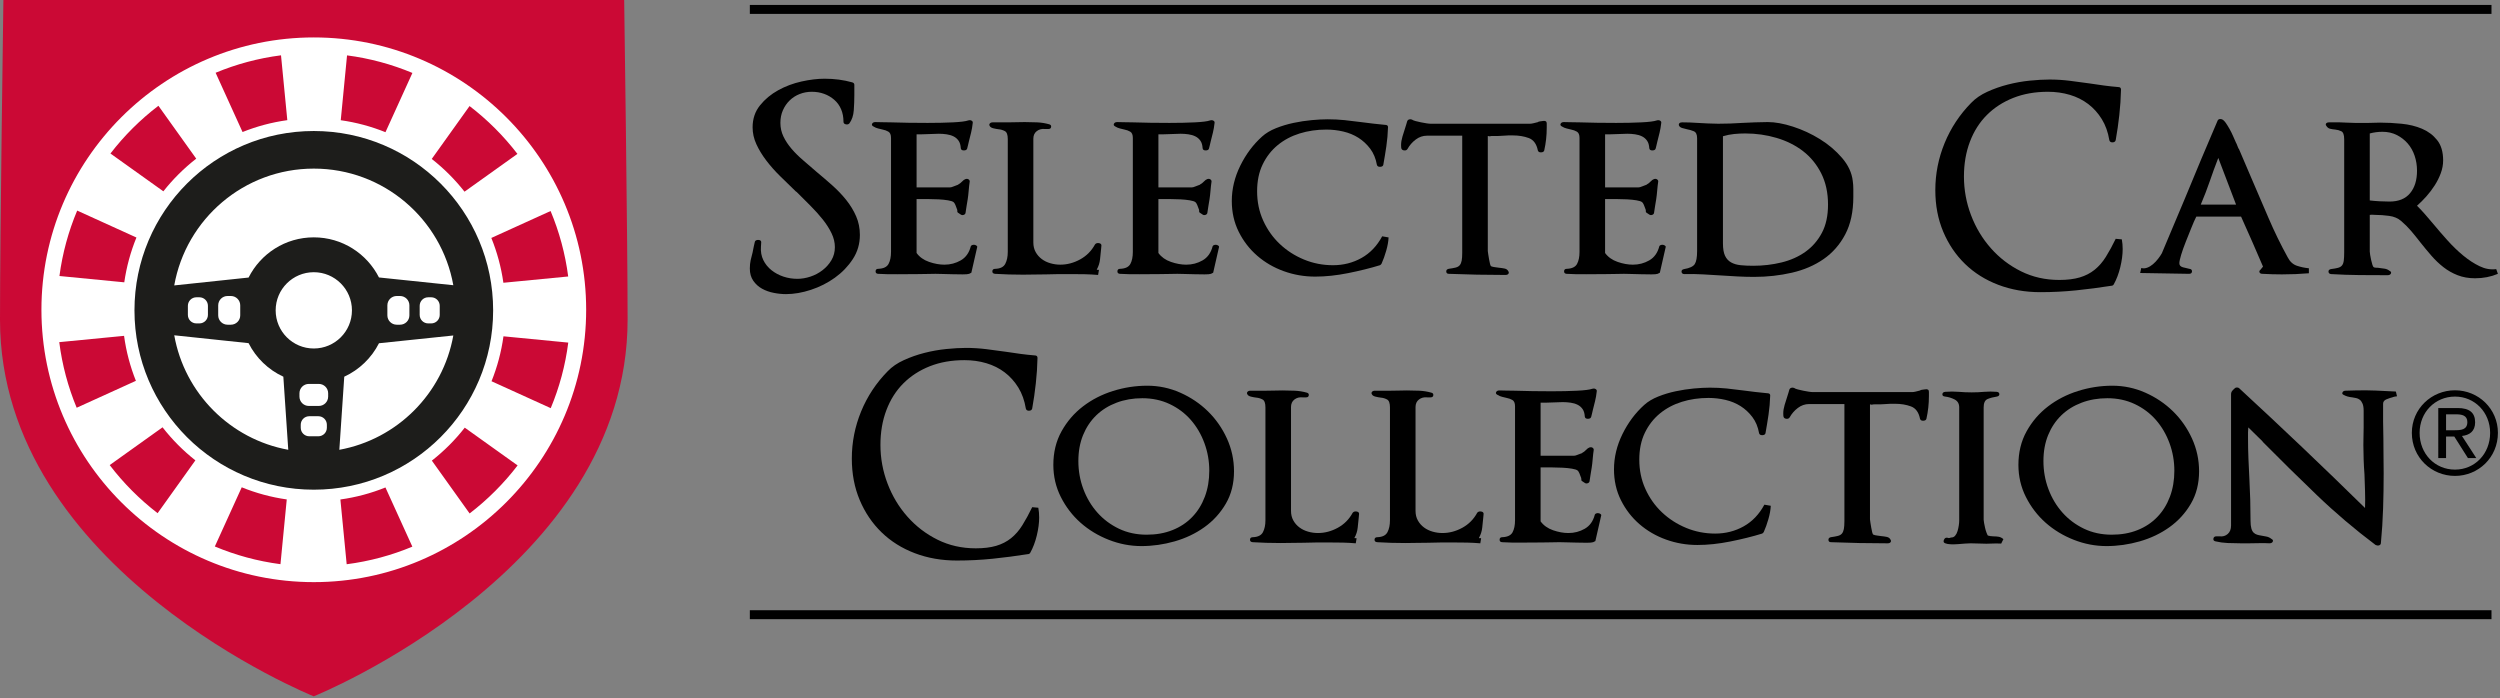 <svg width="727" height="203" viewBox="0 0 727 203" fill="none" xmlns="http://www.w3.org/2000/svg" class="w-[120px] sm:w-[160px] h-auto"><rect x="0" y="0" width="727" height="203" fill="#808080" stroke="none"/><g clip-path="url(#clip0_2553_331)"><path d="M91.252 173.111C137.016 173.111 174.115 136.012 174.115 90.248C174.115 44.484 137.016 7.385 91.252 7.385C45.488 7.385 8.389 44.484 8.389 90.248C8.389 136.012 45.488 173.111 91.252 173.111Z" fill="white"></path> <path d="M98.984 145.249L100.815 164.08C107.495 163.22 113.901 161.473 119.909 158.965L112.085 141.753C107.944 143.429 103.553 144.617 98.984 145.249ZM70.298 141.705L62.474 158.917C68.48 161.435 74.88 163.192 81.56 164.062L83.388 145.234C78.824 144.586 74.436 143.388 70.298 141.705ZM47.27 124.26L31.902 135.244C35.911 140.497 40.599 145.204 45.834 149.235L56.817 133.869C53.261 131.067 50.055 127.836 47.27 124.26ZM36.077 97.665L17.232 99.496C18.076 106.168 19.808 112.565 22.299 118.571L39.518 110.744C37.864 106.606 36.696 102.223 36.077 97.665ZM39.675 69.071L22.445 61.239C19.923 67.225 18.165 73.61 17.285 80.264L36.139 82.099C36.79 77.556 37.992 73.191 39.675 69.071ZM57.061 46.141L46.067 30.759C40.83 34.755 36.136 39.427 32.119 44.644L47.506 55.635C50.295 52.101 53.506 48.911 57.061 46.141ZM83.55 34.941L81.717 16.085C75.068 16.938 68.687 18.671 62.701 21.16L70.533 38.395C74.653 36.743 79.015 35.568 83.55 34.941ZM112.094 38.444L119.928 21.211C113.943 18.712 107.57 16.967 100.92 16.104L99.09 34.96C103.621 35.599 107.98 36.784 112.094 38.444ZM135.082 55.741L150.467 44.752C146.458 39.528 141.773 34.845 136.546 30.841L125.552 46.223C129.098 48.999 132.301 52.197 135.082 55.741ZM146.385 82.228L165.232 80.4C164.367 73.739 162.617 67.355 160.109 61.363L142.879 69.195C144.551 73.318 145.742 77.683 146.385 82.228ZM142.936 110.866L160.152 118.693C162.655 112.693 164.397 106.298 165.252 99.629L146.409 97.797C145.779 102.353 144.599 106.73 142.936 110.866ZM150.518 135.345L135.153 124.363C132.363 127.933 129.147 131.153 125.582 133.95L136.563 149.313C141.806 145.293 146.502 140.594 150.518 135.345ZM170.456 90.081C170.456 133.752 134.926 169.283 91.253 169.283C47.58 169.283 12.048 133.752 12.048 90.081C12.048 46.414 47.579 10.885 91.253 10.885C134.926 10.886 170.456 46.414 170.456 90.081ZM182.506 92.936C182.506 69.301 181.513 0 181.513 0H0.987C0.987 0 0 69.211 0 92.936C0 165.842 91.233 202.49 91.233 202.49C91.233 202.49 182.506 165.842 182.506 92.936Z" fill="#CB0935"></path> <path d="M131.826 82.94L110.204 80.684C106.702 73.766 99.534 69.022 91.253 69.022C82.962 69.022 75.785 73.777 72.29 80.711L50.669 83C54.097 63.692 70.963 49.03 91.253 49.03C111.523 49.029 128.377 63.663 131.826 82.94ZM57.989 94.048H57.108C55.741 94.048 54.635 92.942 54.635 91.575V88.924C54.635 87.558 55.741 86.451 57.108 86.451H57.989C59.355 86.451 60.465 87.558 60.465 88.924V91.575C60.465 92.942 59.355 94.048 57.989 94.048ZM67.144 94.424H66.172C64.671 94.424 63.454 93.206 63.454 91.706V88.795C63.454 87.293 64.672 86.077 66.172 86.077H67.144C68.645 86.077 69.86 87.294 69.86 88.795V91.706C69.86 93.206 68.645 94.424 67.144 94.424ZM50.671 97.502L72.287 99.788C74.451 104.076 78.022 107.53 82.396 109.54L83.828 130.8C66.957 127.731 53.672 114.394 50.671 97.502ZM87.079 114.362C87.079 112.86 88.297 111.642 89.799 111.642H92.712C94.211 111.642 95.428 112.86 95.428 114.362V115.33C95.428 116.831 94.211 118.048 92.712 118.048H89.799C88.297 118.048 87.079 116.83 87.079 115.33V114.362ZM87.455 123.513C87.455 122.147 88.562 121.038 89.928 121.038H92.579C93.945 121.038 95.052 122.148 95.052 123.513V124.395C95.052 125.761 93.945 126.871 92.579 126.871H89.928C88.562 126.871 87.455 125.761 87.455 124.395V123.513ZM91.252 101.341C85.126 101.341 80.162 96.377 80.162 90.25C80.162 84.122 85.126 79.158 91.252 79.158C97.38 79.158 102.346 84.122 102.346 90.25C102.347 96.376 97.38 101.341 91.252 101.341ZM116.333 94.424H115.365C113.864 94.424 112.647 93.206 112.647 91.706V88.795C112.647 87.293 113.865 86.077 115.365 86.077H116.333C117.835 86.077 119.053 87.294 119.053 88.795V91.706C119.053 93.206 117.835 94.424 116.333 94.424ZM125.398 94.048H124.517C123.15 94.048 122.042 92.942 122.042 91.575V88.924C122.042 87.558 123.15 86.451 124.517 86.451H125.398C126.764 86.451 127.873 87.558 127.873 88.924V91.575C127.873 92.942 126.764 94.048 125.398 94.048ZM98.679 130.801L100.111 109.541C104.477 107.533 108.042 104.09 110.207 99.815L131.824 97.559C128.807 114.424 115.529 127.734 98.679 130.801ZM143.405 90.25C143.405 61.448 120.055 38.098 91.253 38.098C62.451 38.098 39.102 61.448 39.102 90.25C39.102 119.053 62.451 142.401 91.253 142.401C120.055 142.401 143.405 119.053 143.405 90.25Z" fill="#1D1D1B"></path> <path d="M711.314 120.487H714.31C715.84 120.487 717.505 120.784 717.505 122.717C717.505 125.013 715.675 125.114 713.678 125.114H711.314V120.487ZM709.051 133.203H711.314V126.945H713.71L717.67 133.203H720.099L715.94 126.776C718.102 126.545 719.767 125.447 719.767 122.816C719.767 120.022 718.136 118.657 714.674 118.657H709.05L709.051 133.203ZM703.623 125.879C703.623 119.92 708.084 115.326 713.909 115.326C719.669 115.326 724.13 119.92 724.13 125.879C724.13 131.971 719.669 136.563 713.909 136.563C708.084 136.564 703.623 131.972 703.623 125.879ZM701.363 125.879C701.363 133.034 707.085 138.393 713.91 138.393C720.7 138.393 726.392 133.033 726.392 125.879C726.392 118.855 720.7 113.496 713.91 113.496C707.085 113.496 701.363 118.856 701.363 125.879Z" fill="currentColor"></path> <path d="M247.998 75.346C246.621 77.447 244.884 79.252 242.783 80.76C240.682 82.268 238.363 83.444 235.831 84.277C233.3 85.11 230.872 85.529 228.558 85.529C227.426 85.529 226.239 85.409 225.003 85.164C223.762 84.924 222.63 84.522 221.606 83.955C220.583 83.389 219.733 82.621 219.058 81.647C218.383 80.678 218.051 79.497 218.051 78.092C218.051 77.232 218.133 76.423 218.291 75.67C218.454 74.916 218.639 74.162 218.857 73.405C218.966 72.814 219.075 72.262 219.184 71.75C219.287 71.238 219.396 70.767 219.505 70.335C219.559 70.12 219.679 69.97 219.87 69.891C220.055 69.809 220.257 69.769 220.474 69.769C220.746 69.769 220.958 69.823 221.122 69.93C221.285 70.039 221.362 70.202 221.362 70.417L221.286 71.71C221.177 73.163 221.406 74.47 221.972 75.63C222.538 76.79 223.333 77.772 224.356 78.578C225.379 79.389 226.539 80.01 227.829 80.44C229.125 80.87 230.469 81.082 231.874 81.082C233.11 81.082 234.378 80.87 235.674 80.44C236.964 80.01 238.135 79.389 239.185 78.578C240.236 77.772 241.101 76.803 241.776 75.671C242.446 74.539 242.783 73.273 242.783 71.871C242.783 70.524 242.462 69.176 241.814 67.829C241.166 66.484 240.317 65.151 239.266 63.828C238.215 62.508 237.018 61.177 235.673 59.827C234.323 58.482 232.951 57.108 231.547 55.706V55.788C229.985 54.28 228.439 52.769 226.903 51.262C225.362 49.754 224.001 48.216 222.82 46.654C221.633 45.092 220.675 43.516 219.951 41.926C219.222 40.336 218.857 38.706 218.857 37.035C218.857 34.558 219.57 32.427 221.002 30.649C222.428 28.872 224.192 27.405 226.293 26.245C228.394 25.085 230.659 24.236 233.081 23.697C235.509 23.161 237.741 22.889 239.793 22.889C242.646 22.889 245.313 23.24 247.795 23.94C248.225 24.049 248.443 24.291 248.443 24.669V27.579C248.443 29.032 248.389 30.53 248.28 32.065C248.171 33.6 247.741 34.882 246.984 35.903C246.717 36.175 246.363 36.254 245.933 36.145C245.503 36.039 245.285 35.797 245.285 35.418C245.285 34.073 245.056 32.859 244.599 31.782C244.142 30.704 243.483 29.79 242.617 29.033C241.757 28.279 240.772 27.699 239.666 27.296C238.561 26.89 237.363 26.689 236.073 26.689C234.832 26.689 233.661 26.904 232.556 27.337C231.451 27.767 230.482 28.388 229.644 29.196C228.811 30.004 228.152 30.96 227.668 32.065C227.178 33.17 226.939 34.395 226.939 35.742C226.939 37.144 227.233 38.464 227.826 39.702C228.419 40.943 229.214 42.141 230.21 43.3C231.206 44.46 232.339 45.575 233.607 46.653C234.87 47.731 236.155 48.836 237.445 49.968C239.007 51.261 240.543 52.581 242.056 53.928C243.564 55.275 244.909 56.688 246.095 58.171C247.282 59.652 248.234 61.228 248.964 62.899C249.693 64.57 250.053 66.375 250.053 68.313C250.056 70.902 249.37 73.245 247.998 75.346Z" fill="currentColor"></path> <path d="M282.468 79.307L281.826 79.628C281.499 79.737 280.879 79.791 279.964 79.791C279.049 79.791 278.064 79.78 277.013 79.747C275.962 79.725 274.966 79.698 274.024 79.671C273.077 79.644 272.418 79.627 272.042 79.627C271.182 79.627 270.316 79.643 269.456 79.671C268.59 79.698 267.73 79.709 266.87 79.709C264.927 79.709 262.989 79.725 261.051 79.747C259.108 79.78 257.197 79.736 255.308 79.627C254.824 79.573 254.595 79.317 254.622 78.859C254.649 78.401 254.905 78.173 255.39 78.173C256.898 78.119 257.9 77.648 258.384 76.76C258.868 75.87 259.108 74.697 259.108 73.243V40.106C259.108 39.189 258.852 38.582 258.34 38.285C257.828 37.991 257.278 37.79 256.685 37.681C256.255 37.572 255.809 37.466 255.351 37.357C254.893 37.248 254.447 37.06 254.017 36.791C253.587 36.576 253.451 36.307 253.614 35.983C253.772 35.659 254.098 35.499 254.583 35.499C255.067 35.499 255.699 35.513 256.483 35.54C257.261 35.567 258.138 35.581 259.107 35.581C260.669 35.635 262.368 35.674 264.202 35.701C266.031 35.728 267.893 35.742 269.776 35.742C272.471 35.742 274.92 35.69 277.131 35.581C279.341 35.472 280.822 35.284 281.579 35.015C281.955 34.906 282.281 34.933 282.548 35.094C282.82 35.257 282.924 35.472 282.875 35.742C282.766 36.765 282.603 37.71 282.391 38.57C282.173 39.433 281.955 40.296 281.743 41.159C281.634 41.535 281.552 41.886 281.498 42.21C281.444 42.531 281.362 42.855 281.258 43.179C281.149 43.557 280.822 43.745 280.284 43.745C279.745 43.745 279.451 43.53 279.397 43.097C279.343 42.182 279.13 41.456 278.749 40.917C278.373 40.378 277.889 39.959 277.296 39.662C276.703 39.368 276.028 39.164 275.276 39.058C274.519 38.949 273.768 38.895 273.011 38.895C272.581 38.895 272.162 38.909 271.759 38.936C271.356 38.963 270.937 38.977 270.507 38.977C270.131 38.977 269.723 38.991 269.293 39.018C268.863 39.045 268.433 39.059 268.003 39.059H266.544V54.495H276.245C276.517 54.495 276.866 54.402 277.296 54.215C277.726 54.024 278.183 53.85 278.673 53.69H278.591C279.021 53.475 279.408 53.178 279.761 52.8C280.109 52.424 280.447 52.182 280.774 52.073C281.15 51.964 281.46 52.005 281.699 52.193C281.944 52.384 282.037 52.612 281.982 52.882C281.873 53.582 281.781 54.417 281.699 55.386C281.617 56.355 281.525 57.193 281.416 57.893C281.307 58.538 281.204 59.186 281.095 59.831C280.986 60.479 280.877 61.181 280.774 61.935C280.72 62.204 280.529 62.392 280.208 62.498C279.881 62.607 279.587 62.552 279.315 62.337C278.673 61.961 278.357 61.706 278.39 61.569C278.412 61.436 278.401 61.231 278.346 60.962C278.183 60.478 278.009 60.02 277.823 59.587C277.632 59.157 277.458 58.887 277.295 58.779C277.023 58.564 276.489 58.39 275.678 58.254C274.872 58.121 273.969 58.025 272.972 57.971C271.97 57.919 270.99 57.892 270.021 57.892C269.052 57.892 268.241 57.892 267.593 57.892H266.542V73.573C267.408 74.757 268.616 75.62 270.178 76.159C271.74 76.698 273.227 76.967 274.626 76.967C276.352 76.967 277.941 76.551 279.395 75.715C280.849 74.879 281.823 73.518 282.307 71.632C282.356 71.471 282.492 71.349 282.71 71.267C282.922 71.188 283.14 71.161 283.358 71.188C283.57 71.215 283.772 71.297 283.962 71.43C284.153 71.563 284.218 71.713 284.163 71.874L282.468 79.307Z" fill="currentColor"></path> <path d="M320.258 71.751C320.231 71.884 320.22 72.034 320.22 72.195C320.111 73.273 320.002 74.337 319.893 75.388C319.784 76.439 319.463 77.448 318.924 78.415C319.087 78.469 319.191 78.486 319.245 78.459C319.299 78.432 319.408 78.448 319.572 78.497L319.327 79.956C318.086 79.847 316.834 79.782 315.571 79.749C314.303 79.727 313.051 79.711 311.809 79.711C310.519 79.711 309.223 79.711 307.933 79.711C306.692 79.711 305.423 79.738 304.133 79.793C303.055 79.793 301.95 79.804 300.818 79.831C299.686 79.858 298.581 79.875 297.503 79.875C294.699 79.875 291.978 79.793 289.343 79.63C288.804 79.576 288.543 79.32 288.575 78.862C288.597 78.405 288.88 78.176 289.419 78.176C290.878 78.122 291.847 77.64 292.331 76.723C292.815 75.806 293.06 74.649 293.06 73.247V40.427C293.06 39.189 292.777 38.421 292.211 38.124C291.645 37.827 291.062 37.653 290.469 37.599C289.985 37.547 289.462 37.452 288.896 37.316C288.33 37.183 287.965 36.951 287.807 36.63C287.644 36.361 287.655 36.118 287.845 35.901C288.03 35.689 288.313 35.58 288.694 35.58H293.218C294.029 35.58 294.824 35.566 295.602 35.539C296.386 35.512 297.181 35.498 297.986 35.498C299.173 35.498 300.37 35.525 301.584 35.58C302.798 35.634 303.968 35.822 305.101 36.143C305.531 36.252 305.722 36.508 305.667 36.913C305.613 37.316 305.346 37.517 304.856 37.517H303.887C302.972 37.411 302.178 37.612 301.503 38.124C300.828 38.636 300.496 39.376 300.496 40.348V70.496C300.496 71.577 300.725 72.518 301.182 73.327C301.639 74.135 302.233 74.808 302.962 75.347C303.686 75.886 304.519 76.291 305.466 76.558C306.408 76.83 307.366 76.964 308.335 76.964C310.327 76.964 312.255 76.452 314.116 75.429C315.972 74.406 317.415 72.949 318.438 71.063C318.705 70.739 319.086 70.619 319.57 70.701C320.054 70.78 320.294 71.011 320.294 71.387C320.296 71.495 320.285 71.615 320.258 71.751Z" fill="currentColor"></path> <path d="M352.79 79.307L352.148 79.628C351.821 79.737 351.201 79.791 350.286 79.791C349.371 79.791 348.386 79.78 347.335 79.747C346.284 79.725 345.288 79.698 344.346 79.671C343.399 79.644 342.74 79.627 342.364 79.627C341.504 79.627 340.638 79.643 339.778 79.671C338.912 79.698 338.052 79.709 337.192 79.709C335.249 79.709 333.311 79.725 331.373 79.747C329.43 79.78 327.519 79.736 325.63 79.627C325.146 79.573 324.917 79.317 324.944 78.859C324.971 78.401 325.227 78.173 325.712 78.173C327.22 78.119 328.222 77.648 328.706 76.76C329.19 75.87 329.43 74.697 329.43 73.243V40.106C329.43 39.189 329.174 38.582 328.662 38.285C328.15 37.991 327.6 37.79 327.007 37.681C326.577 37.572 326.131 37.466 325.673 37.357C325.215 37.248 324.769 37.06 324.339 36.791C323.909 36.576 323.773 36.307 323.936 35.983C324.094 35.659 324.42 35.499 324.905 35.499C325.39 35.499 326.021 35.513 326.805 35.54C327.583 35.567 328.46 35.581 329.429 35.581C330.991 35.635 332.69 35.674 334.524 35.701C336.353 35.728 338.215 35.742 340.098 35.742C342.793 35.742 345.242 35.69 347.453 35.581C349.663 35.472 351.144 35.284 351.901 35.015C352.277 34.906 352.603 34.933 352.87 35.094C353.142 35.257 353.246 35.472 353.197 35.742C353.088 36.765 352.925 37.71 352.713 38.57C352.495 39.433 352.277 40.296 352.065 41.159C351.956 41.535 351.874 41.886 351.82 42.21C351.766 42.531 351.684 42.855 351.58 43.179C351.471 43.557 351.144 43.745 350.606 43.745C350.067 43.745 349.773 43.53 349.719 43.097C349.665 42.182 349.452 41.456 349.071 40.917C348.695 40.378 348.211 39.959 347.618 39.662C347.025 39.368 346.35 39.164 345.598 39.058C344.841 38.949 344.09 38.895 343.333 38.895C342.903 38.895 342.484 38.909 342.081 38.936C341.678 38.963 341.259 38.977 340.829 38.977C340.453 38.977 340.045 38.991 339.615 39.018C339.185 39.045 338.755 39.059 338.325 39.059H336.866V54.495H346.567C346.839 54.495 347.188 54.402 347.618 54.215C348.048 54.024 348.505 53.85 348.995 53.69H348.913C349.343 53.475 349.73 53.178 350.083 52.8C350.431 52.424 350.769 52.182 351.096 52.073C351.472 51.964 351.782 52.005 352.021 52.193C352.266 52.384 352.358 52.612 352.304 52.882C352.195 53.582 352.103 54.417 352.021 55.386C351.939 56.355 351.847 57.193 351.738 57.893C351.629 58.538 351.526 59.186 351.417 59.831C351.308 60.479 351.199 61.181 351.096 61.935C351.042 62.204 350.851 62.392 350.53 62.498C350.203 62.607 349.909 62.552 349.637 62.337C348.995 61.961 348.679 61.706 348.712 61.569C348.734 61.436 348.723 61.231 348.668 60.962C348.505 60.478 348.33 60.02 348.145 59.587C347.954 59.157 347.78 58.887 347.617 58.779C347.345 58.564 346.811 58.39 346 58.254C345.194 58.121 344.291 58.025 343.294 57.971C342.292 57.919 341.312 57.892 340.343 57.892C339.374 57.892 338.563 57.892 337.915 57.892H336.864V73.573C337.73 74.757 338.938 75.62 340.5 76.159C342.062 76.698 343.549 76.967 344.948 76.967C346.674 76.967 348.263 76.551 349.717 75.715C351.171 74.879 352.145 73.518 352.629 71.632C352.678 71.471 352.814 71.349 353.032 71.267C353.244 71.188 353.462 71.161 353.68 71.188C353.892 71.215 354.094 71.297 354.284 71.43C354.475 71.563 354.54 71.713 354.485 71.874L352.79 79.307Z" fill="currentColor"></path> <path d="M403.107 72.921C402.704 74.323 402.263 75.561 401.773 76.638C401.664 76.856 401.506 77.016 401.289 77.123C398.491 77.986 395.404 78.751 392.035 79.425C388.665 80.1 385.475 80.439 382.459 80.439C379.28 80.439 376.231 79.91 373.324 78.859C370.412 77.811 367.842 76.314 365.605 74.376C363.368 72.436 361.577 70.12 360.232 67.424C358.882 64.73 358.207 61.739 358.207 58.453C358.207 54.95 359.029 51.529 360.673 48.187C362.317 44.846 364.435 42.019 367.02 39.7C368.098 38.73 369.442 37.922 371.059 37.275C372.676 36.63 374.374 36.117 376.154 35.739C377.929 35.364 379.692 35.092 381.445 34.931C383.198 34.77 384.744 34.69 386.094 34.69C387.765 34.69 389.393 34.772 390.983 34.931C392.573 35.093 394.151 35.282 395.714 35.498C396.95 35.658 398.136 35.807 399.269 35.941C400.401 36.078 401.561 36.197 402.748 36.306C403.336 36.306 403.635 36.522 403.635 36.952C403.581 38.84 403.417 40.7 403.151 42.529C402.879 44.364 402.585 46.167 402.264 47.946C402.155 48.324 401.829 48.511 401.29 48.511C400.806 48.511 400.512 48.324 400.403 47.946C400.082 46.114 399.434 44.551 398.465 43.258C397.491 41.965 396.347 40.901 395.03 40.066C393.707 39.23 392.237 38.623 390.621 38.248C389.004 37.87 387.36 37.681 385.694 37.681C382.945 37.681 380.359 38.057 377.931 38.812C375.509 39.569 373.38 40.7 371.545 42.209C369.716 43.717 368.257 45.59 367.179 47.827C366.101 50.062 365.568 52.663 365.568 55.624C365.568 58.697 366.156 61.539 367.343 64.153C368.53 66.769 370.13 69.031 372.155 70.944C374.175 72.856 376.515 74.365 379.183 75.469C381.85 76.575 384.67 77.124 387.632 77.124C390.648 77.124 393.413 76.424 395.917 75.023C398.421 73.624 400.43 71.523 401.938 68.719L403.8 69.043C403.744 70.227 403.515 71.522 403.107 72.921Z" fill="currentColor"></path> <path d="M449.065 43.743C448.956 44.121 448.629 44.309 448.091 44.309C447.607 44.309 447.313 44.121 447.204 43.743C446.828 41.857 445.952 40.659 444.575 40.145C443.203 39.636 441.652 39.377 439.931 39.377C439.495 39.377 439.065 39.377 438.635 39.377C438.205 39.377 437.748 39.407 437.263 39.459C436.779 39.513 436.261 39.541 435.728 39.541C435.189 39.541 434.645 39.541 434.111 39.541C433.675 39.541 433.42 39.568 433.343 39.62C433.261 39.674 433.033 39.65 432.652 39.541V73.004C432.652 73.165 432.696 73.475 432.777 73.932C432.859 74.392 432.935 74.876 433.017 75.388C433.099 75.9 433.191 76.357 433.3 76.763C433.409 77.166 433.518 77.397 433.627 77.449H433.703C433.921 77.558 434.258 77.64 434.716 77.691C435.173 77.745 435.565 77.8 435.886 77.854C436.479 77.908 437.029 77.987 437.546 78.094C438.058 78.203 438.417 78.47 438.635 78.905C438.798 79.172 438.798 79.417 438.635 79.629C438.472 79.847 438.178 79.956 437.748 79.956C434.999 79.956 432.261 79.929 429.544 79.874C426.822 79.82 424.084 79.738 421.34 79.629C420.856 79.629 420.594 79.417 420.572 78.981C420.545 78.551 420.773 78.284 421.258 78.175C422.064 78.066 422.739 77.946 423.278 77.813C423.817 77.68 424.22 77.448 424.492 77.124C424.759 76.803 424.949 76.356 425.058 75.79C425.161 75.227 425.216 74.456 425.216 73.487V39.458H414.954C413.767 39.458 412.673 39.836 411.677 40.59C410.681 41.344 409.886 42.261 409.293 43.336C409.081 43.66 408.754 43.796 408.324 43.742C407.894 43.688 407.622 43.5 407.518 43.176C407.464 43.015 407.436 42.664 407.436 42.125C407.436 41.425 407.567 40.617 407.839 39.7C408.106 38.785 408.378 37.923 408.65 37.114C408.753 36.845 408.851 36.548 408.928 36.224C409.01 35.9 409.108 35.579 409.211 35.255C409.32 34.986 409.51 34.811 409.777 34.73C410.049 34.648 410.316 34.662 410.588 34.771C410.8 34.932 411.165 35.081 411.677 35.215C412.189 35.351 412.717 35.471 413.256 35.58C413.795 35.689 414.318 35.781 414.829 35.863C415.341 35.942 415.76 35.983 416.087 35.983H444.939C445.211 35.983 445.56 35.931 445.99 35.822C446.42 35.713 446.856 35.607 447.286 35.498H447.204C447.367 35.389 447.58 35.324 447.852 35.297C448.119 35.27 448.418 35.229 448.739 35.175C449.441 35.069 449.79 35.311 449.79 35.902V37.198C449.789 39.407 449.549 41.587 449.065 43.743Z" fill="currentColor"></path> <path d="M482.684 79.307L482.042 79.628C481.715 79.737 481.095 79.791 480.18 79.791C479.265 79.791 478.28 79.78 477.229 79.747C476.178 79.725 475.182 79.698 474.24 79.671C473.293 79.644 472.634 79.627 472.258 79.627C471.398 79.627 470.532 79.643 469.672 79.671C468.806 79.698 467.946 79.709 467.086 79.709C465.143 79.709 463.205 79.725 461.267 79.747C459.324 79.78 457.413 79.736 455.524 79.627C455.04 79.573 454.811 79.317 454.838 78.859C454.865 78.401 455.121 78.173 455.606 78.173C457.114 78.119 458.116 77.648 458.6 76.76C459.084 75.87 459.324 74.697 459.324 73.243V40.106C459.324 39.189 459.068 38.582 458.556 38.285C458.044 37.991 457.494 37.79 456.901 37.681C456.471 37.572 456.025 37.466 455.567 37.357C455.109 37.248 454.663 37.06 454.233 36.791C453.803 36.576 453.667 36.307 453.83 35.983C453.988 35.659 454.314 35.499 454.799 35.499C455.284 35.499 455.915 35.513 456.699 35.54C457.477 35.567 458.354 35.581 459.323 35.581C460.885 35.635 462.584 35.674 464.418 35.701C466.247 35.728 468.109 35.742 469.992 35.742C472.687 35.742 475.136 35.69 477.347 35.581C479.558 35.472 481.038 35.284 481.795 35.015C482.171 34.906 482.497 34.933 482.764 35.094C483.036 35.257 483.14 35.472 483.091 35.742C482.982 36.765 482.819 37.71 482.607 38.57C482.389 39.433 482.171 40.296 481.959 41.159C481.85 41.535 481.768 41.886 481.714 42.21C481.66 42.531 481.578 42.855 481.474 43.179C481.365 43.557 481.039 43.745 480.5 43.745C479.961 43.745 479.667 43.53 479.613 43.097C479.559 42.182 479.346 41.456 478.965 40.917C478.589 40.378 478.105 39.959 477.512 39.662C476.919 39.368 476.244 39.164 475.492 39.058C474.735 38.949 473.984 38.895 473.227 38.895C472.797 38.895 472.378 38.909 471.975 38.936C471.572 38.963 471.153 38.977 470.723 38.977C470.347 38.977 469.939 38.991 469.509 39.018C469.079 39.045 468.649 39.059 468.219 39.059H466.76V54.495H476.461C476.733 54.495 477.082 54.402 477.512 54.215C477.942 54.024 478.399 53.85 478.889 53.69H478.807C479.237 53.475 479.624 53.178 479.977 52.8C480.325 52.424 480.663 52.182 480.99 52.073C481.366 51.964 481.676 52.005 481.915 52.193C482.16 52.384 482.253 52.612 482.198 52.882C482.089 53.582 481.997 54.417 481.915 55.386C481.833 56.355 481.741 57.193 481.632 57.893C481.523 58.538 481.42 59.186 481.311 59.831C481.202 60.479 481.093 61.181 480.99 61.935C480.936 62.204 480.745 62.392 480.424 62.498C480.097 62.607 479.803 62.552 479.531 62.337C478.889 61.961 478.573 61.706 478.606 61.569C478.628 61.436 478.617 61.231 478.562 60.962C478.399 60.478 478.225 60.02 478.039 59.587C477.848 59.157 477.674 58.887 477.511 58.779C477.239 58.564 476.705 58.39 475.894 58.254C475.088 58.121 474.185 58.025 473.188 57.971C472.186 57.919 471.206 57.892 470.237 57.892C469.268 57.892 468.457 57.892 467.809 57.892H466.758V73.573C467.624 74.757 468.832 75.62 470.394 76.159C471.956 76.698 473.443 76.967 474.842 76.967C476.568 76.967 478.157 76.551 479.611 75.715C481.065 74.879 482.039 73.518 482.523 71.632C482.572 71.471 482.708 71.349 482.926 71.267C483.138 71.188 483.356 71.161 483.574 71.188C483.786 71.215 483.988 71.297 484.178 71.43C484.369 71.563 484.434 71.713 484.379 71.874L482.684 79.307Z" fill="currentColor"></path> <path d="M536.6 68.152C535.038 71.116 532.936 73.514 530.296 75.346C527.656 77.178 524.585 78.495 521.08 79.306C517.58 80.112 513.916 80.52 510.089 80.52C508.527 80.52 506.948 80.476 505.358 80.395C503.768 80.314 502.195 80.221 500.633 80.112C498.907 80.009 497.1 79.9 495.216 79.791C493.327 79.682 491.552 79.655 489.881 79.709C489.342 79.709 489.043 79.497 488.994 79.061C488.94 78.631 489.179 78.364 489.718 78.255C491.335 77.986 492.375 77.501 492.832 76.802C493.289 76.103 493.518 74.834 493.518 73.002V40.184C493.518 39.106 493.197 38.434 492.549 38.164C491.901 37.895 491.253 37.707 490.611 37.598C490.127 37.492 489.653 37.369 489.196 37.233C488.739 37.1 488.428 36.871 488.265 36.547C488.156 36.278 488.183 36.049 488.347 35.861C488.51 35.67 488.777 35.578 489.153 35.578C489.91 35.578 490.65 35.592 491.38 35.616C492.104 35.646 492.844 35.687 493.601 35.738C494.57 35.792 495.593 35.847 496.671 35.899C497.749 35.953 498.745 35.981 499.665 35.981C501.979 35.981 504.325 35.899 506.693 35.739C507.825 35.687 509.05 35.633 510.373 35.578C511.69 35.524 512.921 35.496 514.053 35.496C516.203 35.496 518.658 35.94 521.408 36.83C524.157 37.72 526.77 38.931 529.247 40.466C531.724 42.001 533.869 43.822 535.671 45.923C537.478 48.024 538.513 50.262 538.785 52.63C538.894 53.387 538.948 54.168 538.948 54.976C538.948 55.73 538.948 56.484 538.948 57.238C538.946 61.551 538.162 65.19 536.6 68.152ZM529.61 50.41C528.287 47.797 526.523 45.641 524.313 43.943C522.103 42.247 519.544 40.968 516.637 40.105C513.725 39.242 510.681 38.809 507.502 38.809C506.424 38.809 505.346 38.863 504.268 38.972C503.19 39.081 502.112 39.296 501.034 39.617V70.819C501.034 72.33 501.235 73.514 501.638 74.377C502.046 75.24 502.634 75.885 503.418 76.315C504.196 76.748 505.127 77.017 506.205 77.123C507.283 77.232 508.497 77.286 509.841 77.286C512.699 77.286 515.448 76.962 518.088 76.314C520.728 75.669 523.047 74.632 525.04 73.203C527.032 71.777 528.622 69.945 529.809 67.708C530.996 65.471 531.589 62.735 531.589 59.504C531.591 56.055 530.927 53.023 529.61 50.41Z" fill="currentColor"></path> <path d="M616.58 77.689C616.123 79.573 615.491 81.244 614.68 82.697C614.522 82.969 614.277 83.105 613.956 83.105C610.559 83.644 607.151 84.085 603.733 84.439C600.309 84.787 596.847 84.962 593.346 84.962C588.926 84.962 584.843 84.249 581.098 82.823C577.353 81.397 574.135 79.372 571.441 76.761C568.746 74.148 566.629 71.021 565.094 67.384C563.559 63.748 562.791 59.719 562.791 55.299C562.791 50.56 563.695 45.993 565.497 41.6C567.304 37.21 569.879 33.315 573.216 29.92C574.457 28.627 576.02 27.549 577.909 26.686C579.793 25.826 581.785 25.124 583.886 24.585C585.987 24.046 588.105 23.67 590.233 23.453C592.362 23.238 594.289 23.129 596.014 23.129C598.006 23.129 599.972 23.251 601.91 23.494C603.853 23.736 605.764 23.992 607.653 24.262C609.052 24.48 610.451 24.681 611.856 24.869C613.255 25.057 614.627 25.207 615.977 25.313C616.516 25.313 616.788 25.555 616.788 26.04C616.734 28.52 616.57 30.986 616.298 33.438C616.031 35.89 615.683 38.327 615.247 40.752C615.138 41.185 614.817 41.4 614.278 41.4C613.794 41.4 613.5 41.185 613.391 40.752C613.015 38.436 612.286 36.402 611.208 34.65C610.13 32.9 608.807 31.43 607.245 30.246C605.683 29.059 603.908 28.172 601.91 27.579C599.918 26.986 597.789 26.689 595.525 26.689C591.807 26.689 588.454 27.282 585.465 28.466C582.476 29.653 579.912 31.31 577.784 33.439C575.656 35.568 574.011 38.153 572.857 41.196C571.698 44.242 571.115 47.622 571.115 51.34C571.115 55.221 571.806 58.967 573.178 62.576C574.55 66.188 576.477 69.394 578.959 72.195C581.436 74.999 584.359 77.233 587.729 78.904C591.093 80.575 594.8 81.408 598.84 81.408C601.159 81.408 603.141 81.163 604.785 80.679C606.424 80.195 607.866 79.454 609.107 78.458C610.348 77.462 611.437 76.21 612.379 74.699C613.321 73.191 614.279 71.441 615.248 69.446L617.028 69.609C617.191 70.524 617.273 71.468 617.273 72.437C617.271 74.053 617.037 75.803 616.58 77.689Z" fill="currentColor"></path> <path d="M667.543 79.71C666.253 79.764 664.93 79.792 663.585 79.792C662.616 79.792 661.669 79.781 660.754 79.748C659.839 79.726 658.898 79.683 657.923 79.628C657.493 79.628 657.21 79.497 657.079 79.225C656.943 78.958 657.035 78.686 657.362 78.414L658.086 77.529C657.008 74.998 655.957 72.572 654.934 70.253C653.911 67.937 652.833 65.511 651.7 62.98H638.689C638.254 63.84 637.769 64.945 637.23 66.293C636.691 67.64 636.152 68.988 635.613 70.335C635.074 71.682 634.633 72.934 634.279 74.094C633.931 75.254 633.756 76.073 633.756 76.557C633.756 77.153 634.104 77.542 634.807 77.73C635.504 77.921 636.124 78.065 636.663 78.174C637.202 78.228 637.458 78.484 637.436 78.942C637.403 79.399 637.12 79.628 636.587 79.628L622.357 79.388L622.684 77.932C623.223 78.093 623.789 78.065 624.382 77.853C624.97 77.638 625.536 77.3 626.075 76.84C626.614 76.383 627.115 75.857 627.572 75.264C628.029 74.673 628.394 74.134 628.666 73.647C629.738 71.061 630.86 68.407 632.019 65.685C633.173 62.966 634.294 60.312 635.372 57.723C636.934 53.899 638.508 50.099 640.103 46.326C641.687 42.556 643.293 38.784 644.91 35.011C645.122 34.633 645.531 34.527 646.124 34.687C646.5 34.848 646.875 35.199 647.256 35.738C647.632 36.277 648.007 36.884 648.383 37.556C648.764 38.231 649.112 38.944 649.434 39.698C649.761 40.455 650.055 41.127 650.327 41.72V41.638C650.485 42.016 650.621 42.351 650.73 42.648C650.839 42.945 650.942 43.173 651.051 43.334V43.255L654.611 51.579C656.277 55.46 657.964 59.38 659.663 63.34C661.361 67.3 663.229 71.141 665.281 74.859C665.923 76.1 666.816 76.906 667.948 77.284C669.08 77.66 670.234 77.905 671.421 78.011V79.467C670.134 79.574 668.839 79.655 667.543 79.71ZM645.077 45.926C644.157 48.297 643.335 50.545 642.611 52.674C641.882 54.805 641.005 57.081 639.982 59.506H650.249L645.077 45.926Z" fill="currentColor"></path> <path d="M719.765 80.923C717.876 80.923 716.178 80.624 714.67 80.03C713.162 79.442 711.785 78.658 710.549 77.689C709.308 76.72 708.148 75.615 707.07 74.376C705.992 73.138 704.942 71.869 703.918 70.576C703.003 69.392 702.089 68.26 701.174 67.182C700.254 66.104 699.285 65.135 698.262 64.272C697.347 63.464 696.172 62.965 694.745 62.775C693.319 62.587 692.012 62.492 690.826 62.492C690.396 62.492 690.113 62.481 689.977 62.454C689.841 62.427 689.558 62.44 689.128 62.492V73.162C689.128 73.38 689.172 73.715 689.248 74.172C689.33 74.632 689.422 75.116 689.531 75.628C689.64 76.14 689.76 76.597 689.896 77.003C690.032 77.406 690.152 77.637 690.261 77.689C690.424 77.798 690.664 77.852 690.99 77.852C691.366 77.852 691.687 77.879 691.959 77.931C692.443 77.985 692.939 78.053 693.456 78.135C693.968 78.211 694.436 78.413 694.866 78.739C695.301 78.957 695.432 79.223 695.274 79.545C695.111 79.872 694.79 80.029 694.3 80.029C691.556 80.029 688.818 80.018 686.096 79.991C683.374 79.964 680.641 79.871 677.892 79.708C677.408 79.654 677.152 79.425 677.124 79.022C677.096 78.619 677.325 78.363 677.81 78.254C678.676 78.145 679.361 78.025 679.873 77.889C680.385 77.756 680.777 77.527 681.043 77.203C681.315 76.879 681.489 76.408 681.571 75.788C681.653 75.17 681.691 74.348 681.691 73.325V40.508C681.691 39.215 681.408 38.434 680.842 38.164C680.276 37.895 679.699 37.734 679.105 37.68C678.512 37.626 678 37.547 677.57 37.438C677.14 37.329 676.786 37.06 676.519 36.63C676.301 36.361 676.274 36.118 676.437 35.901C676.6 35.689 676.894 35.58 677.324 35.58H678.538C679.131 35.58 679.752 35.58 680.4 35.58C681.042 35.58 681.69 35.607 682.338 35.659C683.198 35.713 684.009 35.741 684.76 35.741C685.517 35.741 686.322 35.741 687.188 35.741H688.886C689.42 35.741 689.948 35.727 690.459 35.7C690.97 35.673 691.526 35.659 692.119 35.659C694.111 35.659 696.196 35.768 698.379 35.983C700.562 36.198 702.543 36.685 704.324 37.439C706.099 38.193 707.569 39.298 708.728 40.752C709.888 42.208 710.465 44.176 710.465 46.653C710.465 47.894 710.236 49.133 709.779 50.371C709.322 51.612 708.728 52.796 707.999 53.929C707.275 55.059 706.464 56.126 705.577 57.122C704.684 58.118 703.786 59.019 702.866 59.828C703.677 60.636 704.472 61.486 705.25 62.376C706.034 63.263 706.829 64.194 707.634 65.163C708.93 66.728 710.301 68.315 711.76 69.932C713.213 71.549 714.721 73.005 716.284 74.298C717.846 75.591 719.436 76.631 721.053 77.409C722.67 78.193 724.287 78.471 725.903 78.258L726.387 79.63C724.343 80.493 722.133 80.923 719.765 80.923ZM702.182 45.318C701.725 43.943 701.05 42.746 700.162 41.722C699.274 40.698 698.208 39.877 696.967 39.256C695.731 38.635 694.354 38.325 692.846 38.325C691.556 38.325 690.315 38.488 689.128 38.809V58.29C690.043 58.399 691.001 58.481 691.997 58.532C692.993 58.586 693.951 58.614 694.866 58.614C697.506 58.614 699.504 57.806 700.849 56.189C702.194 54.572 702.869 52.389 702.869 49.643C702.868 48.135 702.639 46.692 702.182 45.318Z" fill="currentColor"></path> <path d="M301.499 155.732C301.042 157.616 300.41 159.287 299.599 160.74C299.441 161.012 299.196 161.148 298.875 161.148C295.478 161.687 292.07 162.128 288.652 162.482C285.228 162.83 281.766 163.005 278.265 163.005C273.845 163.005 269.762 162.292 266.016 160.866C262.271 159.44 259.053 157.415 256.359 154.802C253.664 152.189 251.547 149.064 250.012 145.428C248.477 141.792 247.709 137.763 247.709 133.343C247.709 128.601 248.613 124.034 250.415 119.641C252.222 115.253 254.797 111.356 258.134 107.964C259.375 106.668 260.938 105.591 262.827 104.73C264.711 103.87 266.703 103.168 268.804 102.629C270.905 102.09 273.023 101.714 275.151 101.497C277.28 101.279 279.207 101.17 280.932 101.17C282.924 101.17 284.89 101.295 286.828 101.535C288.771 101.78 290.682 102.036 292.571 102.303C293.97 102.521 295.369 102.722 296.774 102.913C298.173 103.098 299.545 103.251 300.895 103.354C301.434 103.354 301.706 103.599 301.706 104.083C301.652 106.56 301.488 109.026 301.216 111.481C300.949 113.931 300.601 116.37 300.165 118.792C300.056 119.228 299.735 119.44 299.196 119.44C298.712 119.44 298.418 119.228 298.309 118.792C297.933 116.478 297.204 114.442 296.126 112.69C295.048 110.943 293.725 109.473 292.163 108.286C290.601 107.099 288.826 106.212 286.828 105.619C284.836 105.026 282.707 104.732 280.442 104.732C276.724 104.732 273.371 105.325 270.382 106.507C267.393 107.694 264.829 109.354 262.701 111.483C260.572 113.612 258.928 116.197 257.774 119.24C256.614 122.283 256.032 125.664 256.032 129.382C256.032 133.263 256.723 137.009 258.095 140.618C259.467 144.233 261.394 147.439 263.876 150.237C266.353 153.041 269.276 155.278 272.646 156.949C276.01 158.62 279.717 159.453 283.757 159.453C286.076 159.453 288.058 159.208 289.702 158.724C291.341 158.24 292.783 157.499 294.024 156.503C295.265 155.507 296.354 154.255 297.296 152.741C298.238 151.233 299.196 149.486 300.165 147.488L301.945 147.651C302.108 148.566 302.19 149.513 302.19 150.482C302.19 152.095 301.956 153.843 301.499 155.732Z" fill="currentColor"></path> <path d="M356.465 146.477C354.875 149.199 352.801 151.474 350.243 153.303C347.684 155.138 344.799 156.509 341.593 157.429C338.387 158.344 335.169 158.801 331.936 158.801C328.702 158.801 325.534 158.197 322.438 156.983C319.339 155.769 316.607 154.114 314.233 152.013C311.865 149.912 309.949 147.418 308.495 144.533C307.042 141.653 306.312 138.539 306.312 135.197C306.312 131.533 307.108 128.278 308.697 125.42C310.287 122.562 312.36 120.15 314.924 118.185C317.483 116.22 320.39 114.723 323.65 113.699C326.91 112.675 330.237 112.164 333.634 112.164C336.971 112.164 340.167 112.839 343.21 114.184C346.253 115.534 348.938 117.336 351.257 119.601C353.571 121.866 355.415 124.506 356.792 127.522C358.164 130.538 358.85 133.717 358.85 137.059C358.85 140.614 358.055 143.755 356.465 146.477ZM350.243 128.855C349.301 126.296 347.978 124.043 346.285 122.105C344.587 120.167 342.534 118.632 340.139 117.5C337.744 116.368 335.087 115.802 332.18 115.802C329.48 115.802 326.993 116.232 324.701 117.098C322.409 117.958 320.443 119.183 318.799 120.773C317.155 122.363 315.876 124.279 314.961 126.511C314.046 128.748 313.589 131.269 313.589 134.072C313.589 136.925 314.073 139.646 315.042 142.232C316.011 144.818 317.372 147.099 319.125 149.064C320.872 151.029 322.963 152.592 325.385 153.751C327.813 154.911 330.508 155.488 333.469 155.488C336.218 155.488 338.711 155.047 340.949 154.154C343.181 153.267 345.097 152.004 346.688 150.354C348.278 148.715 349.501 146.745 350.362 144.458C351.228 142.166 351.658 139.646 351.658 136.897C351.659 134.097 351.185 131.414 350.243 128.855Z" fill="currentColor"></path> <path d="M395.186 149.792C395.159 149.923 395.148 150.075 395.148 150.233C395.039 151.311 394.93 152.378 394.821 153.428C394.712 154.479 394.391 155.486 393.852 156.455C394.015 156.509 394.119 156.526 394.173 156.499C394.227 156.472 394.336 156.488 394.5 156.537L394.255 157.996C393.014 157.887 391.762 157.822 390.499 157.789C389.231 157.767 387.979 157.751 386.737 157.751C385.447 157.751 384.151 157.751 382.861 157.751C381.62 157.751 380.351 157.778 379.061 157.833C377.983 157.833 376.878 157.844 375.746 157.871C374.614 157.898 373.509 157.915 372.431 157.915C369.627 157.915 366.906 157.833 364.271 157.67C363.732 157.616 363.471 157.36 363.503 156.902C363.525 156.445 363.808 156.216 364.347 156.216C365.806 156.162 366.775 155.677 367.259 154.763C367.743 153.843 367.988 152.689 367.988 151.284V118.469C367.988 117.228 367.705 116.46 367.139 116.166C366.573 115.867 365.99 115.692 365.397 115.638C364.913 115.589 364.39 115.491 363.824 115.355C363.258 115.224 362.893 114.99 362.735 114.669C362.572 114.402 362.583 114.157 362.773 113.94C362.958 113.728 363.241 113.619 363.622 113.619H368.146C368.957 113.619 369.752 113.608 370.53 113.581C371.314 113.554 372.109 113.537 372.914 113.537C374.101 113.537 375.298 113.564 376.512 113.619C377.726 113.674 378.896 113.864 380.029 114.185C380.459 114.294 380.65 114.55 380.595 114.953C380.54 115.356 380.274 115.557 379.784 115.557H378.815C377.9 115.454 377.106 115.655 376.431 116.167C375.756 116.679 375.424 117.419 375.424 118.388V148.536C375.424 149.619 375.653 150.561 376.11 151.367C376.567 152.178 377.161 152.848 377.89 153.387C378.614 153.926 379.447 154.334 380.394 154.601C381.336 154.873 382.294 155.004 383.263 155.004C385.255 155.004 387.183 154.492 389.044 153.469C390.9 152.446 392.343 150.992 393.366 149.103C393.633 148.782 394.014 148.662 394.498 148.744C394.983 148.82 395.222 149.054 395.222 149.43C395.224 149.536 395.213 149.656 395.186 149.792Z" fill="currentColor"></path> <path d="M431.399 149.792C431.372 149.923 431.361 150.075 431.361 150.233C431.252 151.311 431.143 152.378 431.034 153.428C430.925 154.479 430.604 155.486 430.065 156.455C430.228 156.509 430.332 156.526 430.386 156.499C430.44 156.472 430.549 156.488 430.713 156.537L430.468 157.996C429.227 157.887 427.975 157.822 426.712 157.789C425.444 157.767 424.192 157.751 422.95 157.751C421.66 157.751 420.364 157.751 419.074 157.751C417.833 157.751 416.564 157.778 415.274 157.833C414.196 157.833 413.091 157.844 411.959 157.871C410.827 157.898 409.722 157.915 408.644 157.915C405.84 157.915 403.119 157.833 400.484 157.67C399.945 157.616 399.684 157.36 399.716 156.902C399.738 156.445 400.021 156.216 400.56 156.216C402.019 156.162 402.988 155.677 403.472 154.763C403.956 153.843 404.201 152.689 404.201 151.284V118.469C404.201 117.228 403.918 116.46 403.352 116.166C402.786 115.867 402.203 115.692 401.61 115.638C401.126 115.589 400.603 115.491 400.037 115.355C399.471 115.224 399.106 114.99 398.948 114.669C398.785 114.402 398.796 114.157 398.986 113.94C399.171 113.728 399.454 113.619 399.835 113.619H404.359C405.17 113.619 405.965 113.608 406.743 113.581C407.527 113.554 408.322 113.537 409.127 113.537C410.314 113.537 411.511 113.564 412.725 113.619C413.939 113.673 415.109 113.864 416.242 114.185C416.672 114.294 416.863 114.55 416.808 114.953C416.754 115.356 416.487 115.557 415.997 115.557H415.028C414.113 115.454 413.319 115.655 412.644 116.167C411.969 116.679 411.637 117.419 411.637 118.388V148.536C411.637 149.619 411.866 150.561 412.323 151.367C412.78 152.178 413.374 152.848 414.103 153.387C414.827 153.926 415.66 154.334 416.607 154.601C417.549 154.873 418.507 155.004 419.476 155.004C421.468 155.004 423.395 154.492 425.257 153.469C427.113 152.446 428.556 150.992 429.579 149.103C429.846 148.782 430.227 148.662 430.711 148.744C431.195 148.82 431.435 149.054 431.435 149.43C431.437 149.536 431.426 149.656 431.399 149.792Z" fill="currentColor"></path> <path d="M463.931 157.349L463.289 157.67C462.962 157.779 462.342 157.833 461.427 157.833C460.512 157.833 459.527 157.822 458.476 157.789C457.425 157.767 456.429 157.74 455.487 157.713C454.54 157.686 453.881 157.669 453.505 157.669C452.645 157.669 451.779 157.685 450.919 157.713C450.053 157.74 449.193 157.751 448.333 157.751C446.39 157.751 444.452 157.767 442.514 157.789C440.571 157.822 438.66 157.778 436.771 157.669C436.287 157.615 436.058 157.359 436.085 156.901C436.112 156.444 436.368 156.215 436.853 156.215C438.361 156.161 439.362 155.687 439.846 154.8C440.33 153.913 440.571 152.737 440.571 151.283V118.147C440.571 117.227 440.315 116.623 439.803 116.323C439.291 116.029 438.741 115.828 438.148 115.719C437.718 115.61 437.272 115.507 436.814 115.398C436.357 115.289 435.91 115.099 435.48 114.832C435.05 114.614 434.914 114.348 435.077 114.021C435.235 113.7 435.561 113.537 436.046 113.537C436.531 113.537 437.162 113.553 437.946 113.581C438.724 113.608 439.601 113.619 440.57 113.619C442.132 113.673 443.831 113.712 445.665 113.739C447.494 113.766 449.356 113.783 451.239 113.783C453.934 113.783 456.383 113.729 458.594 113.62C460.804 113.511 462.285 113.326 463.042 113.054C463.418 112.945 463.743 112.972 464.01 113.136C464.282 113.299 464.387 113.512 464.338 113.784C464.229 114.807 464.066 115.749 463.854 116.609C463.636 117.475 463.419 118.335 463.206 119.2C463.097 119.576 463.015 119.924 462.961 120.251C462.907 120.572 462.825 120.893 462.721 121.22C462.612 121.596 462.286 121.786 461.747 121.786C461.208 121.786 460.913 121.568 460.859 121.138C460.805 120.223 460.593 119.494 460.212 118.955C459.836 118.416 459.352 117.997 458.759 117.703C458.166 117.409 457.491 117.202 456.739 117.099C455.982 116.99 455.231 116.936 454.474 116.936C454.044 116.936 453.624 116.947 453.221 116.974C452.818 117.001 452.4 117.018 451.97 117.018C451.594 117.018 451.186 117.029 450.756 117.056C450.326 117.083 449.896 117.1 449.466 117.1H448.007V132.533H457.708C457.98 132.533 458.329 132.44 458.759 132.255C459.189 132.064 459.645 131.89 460.135 131.727H460.053C460.483 131.515 460.871 131.215 461.224 130.84C461.572 130.464 461.91 130.219 462.237 130.111C462.613 130.002 462.923 130.046 463.162 130.231C463.407 130.422 463.5 130.65 463.445 130.922C463.336 131.619 463.244 132.457 463.162 133.426C463.08 134.395 462.988 135.233 462.879 135.93C462.77 136.578 462.667 137.226 462.558 137.868C462.449 138.516 462.34 139.218 462.237 139.975C462.183 140.242 461.992 140.432 461.671 140.536C461.344 140.645 461.05 140.59 460.778 140.378C460.136 140.002 459.82 139.747 459.853 139.61C459.875 139.474 459.864 139.272 459.809 139C459.646 138.516 459.471 138.058 459.286 137.628C459.095 137.198 458.921 136.926 458.758 136.817C458.486 136.605 457.952 136.43 457.141 136.294C456.335 136.158 455.432 136.065 454.435 136.011C453.433 135.957 452.453 135.929 451.484 135.929C450.515 135.929 449.704 135.929 449.056 135.929H448.005V151.613C448.871 152.794 450.079 153.66 451.641 154.199C453.203 154.738 454.689 155.005 456.089 155.005C457.815 155.005 459.404 154.591 460.858 153.753C462.311 152.92 463.286 151.559 463.77 149.67C463.819 149.512 463.955 149.387 464.173 149.305C464.385 149.229 464.603 149.202 464.821 149.229C465.033 149.256 465.235 149.338 465.425 149.469C465.616 149.605 465.681 149.752 465.626 149.915L463.931 157.349Z" fill="currentColor"></path> <path d="M514.248 150.962C513.845 152.361 513.404 153.602 512.914 154.68C512.805 154.898 512.647 155.056 512.43 155.164C509.632 156.024 506.545 156.792 503.176 157.467C499.806 158.142 496.616 158.48 493.6 158.48C490.421 158.48 487.372 157.952 484.465 156.901C481.553 155.85 478.983 154.353 476.746 152.415C474.509 150.477 472.718 148.158 471.373 145.463C470.023 142.768 469.348 139.78 469.348 136.492C469.348 132.992 470.17 129.568 471.814 126.225C473.458 122.888 475.576 120.057 478.161 117.738C479.239 116.769 480.583 115.963 482.2 115.316C483.817 114.668 485.515 114.156 487.295 113.781C489.07 113.405 490.833 113.133 492.586 112.97C494.339 112.812 495.885 112.73 497.235 112.73C498.906 112.73 500.534 112.812 502.123 112.97C503.713 113.133 505.291 113.324 506.854 113.536C508.09 113.699 509.276 113.846 510.409 113.982C511.541 114.118 512.701 114.238 513.888 114.347C514.476 114.347 514.775 114.559 514.775 114.989C514.721 116.878 514.557 118.74 514.291 120.569C514.019 122.404 513.725 124.205 513.404 125.986C513.295 126.362 512.969 126.552 512.43 126.552C511.946 126.552 511.652 126.361 511.543 125.986C511.222 124.151 510.574 122.589 509.605 121.299C508.631 120.003 507.487 118.942 506.17 118.104C504.847 117.271 503.377 116.661 501.761 116.286C500.144 115.91 498.5 115.72 496.834 115.72C494.085 115.72 491.499 116.096 489.071 116.852C486.649 117.609 484.52 118.741 482.685 120.249C480.856 121.757 479.397 123.63 478.319 125.867C477.241 128.099 476.708 130.701 476.708 133.662C476.708 136.738 477.296 139.579 478.483 142.192C479.67 144.805 481.27 147.07 483.295 148.98C485.315 150.896 487.655 152.404 490.323 153.509C492.991 154.614 495.81 155.164 498.772 155.164C501.788 155.164 504.553 154.462 507.057 153.063C509.561 151.664 511.57 149.563 513.078 146.759L514.94 147.08C514.885 148.268 514.656 149.563 514.248 150.962Z" fill="currentColor"></path> <path d="M560.203 121.784C560.094 122.16 559.768 122.35 559.229 122.35C558.745 122.35 558.451 122.159 558.342 121.784C557.966 119.895 557.09 118.697 555.713 118.186C554.341 117.674 552.79 117.418 551.069 117.418C550.634 117.418 550.203 117.418 549.773 117.418C549.343 117.418 548.886 117.445 548.401 117.5C547.916 117.555 547.399 117.582 546.866 117.582C546.327 117.582 545.783 117.582 545.249 117.582C544.814 117.582 544.558 117.609 544.481 117.658C544.399 117.712 544.171 117.691 543.79 117.582V151.045C543.79 151.203 543.834 151.513 543.915 151.97C543.997 152.433 544.073 152.917 544.155 153.429C544.237 153.941 544.329 154.398 544.438 154.801C544.547 155.204 544.656 155.438 544.765 155.487H544.841C545.059 155.596 545.396 155.678 545.854 155.732C546.312 155.786 546.703 155.841 547.024 155.895C547.617 155.949 548.167 156.026 548.684 156.135C549.196 156.244 549.555 156.511 549.773 156.946C549.936 157.213 549.936 157.458 549.773 157.67C549.61 157.888 549.316 157.997 548.886 157.997C546.137 157.997 543.399 157.97 540.682 157.915C537.96 157.861 535.222 157.779 532.478 157.67C531.994 157.67 531.732 157.458 531.71 157.022C531.683 156.592 531.911 156.325 532.396 156.216C533.202 156.107 533.877 155.987 534.416 155.851C534.955 155.72 535.358 155.486 535.63 155.165C535.897 154.844 536.087 154.397 536.196 153.831C536.299 153.265 536.354 152.497 536.354 151.528V117.499H526.092C524.905 117.499 523.811 117.875 522.815 118.631C521.819 119.382 521.024 120.302 520.431 121.375C520.219 121.702 519.892 121.838 519.462 121.783C519.032 121.728 518.76 121.538 518.656 121.217C518.602 121.054 518.574 120.705 518.574 120.166C518.574 119.464 518.705 118.658 518.977 117.738C519.244 116.823 519.516 115.963 519.788 115.152C519.891 114.885 519.989 114.586 520.066 114.265C520.148 113.938 520.246 113.617 520.349 113.296C520.458 113.024 520.648 112.85 520.915 112.768C521.187 112.686 521.454 112.703 521.726 112.812C521.938 112.97 522.303 113.122 522.815 113.253C523.327 113.389 523.855 113.509 524.394 113.618C524.933 113.727 525.456 113.819 525.967 113.901C526.479 113.983 526.898 114.021 527.225 114.021H556.077C556.349 114.021 556.698 113.972 557.128 113.863C557.558 113.754 557.994 113.645 558.424 113.536H558.342C558.505 113.427 558.718 113.362 558.99 113.335C559.257 113.308 559.556 113.27 559.877 113.215C560.579 113.106 560.928 113.351 560.928 113.939V115.235C560.927 117.445 560.687 119.628 560.203 121.784Z" fill="currentColor"></path> <path d="M581.946 158.074C580.977 158.025 580.019 158.025 579.077 158.074C578.13 158.128 577.15 158.128 576.126 158.074L573.05 157.998C572.62 157.998 572.081 158.025 571.433 158.074C570.791 158.128 570.105 158.183 569.375 158.237C568.646 158.291 567.943 158.308 567.274 158.281C566.599 158.254 566.071 158.156 565.695 157.998C565.211 157.835 565.074 157.497 565.292 156.985C565.504 156.473 565.858 156.272 566.343 156.381C566.61 156.49 566.838 156.501 567.029 156.419C567.22 156.337 567.367 156.299 567.475 156.299C567.905 156.299 568.27 156.125 568.564 155.771C568.863 155.423 569.092 154.976 569.255 154.437C569.413 153.898 569.538 153.359 569.614 152.82C569.696 152.287 569.739 151.797 569.739 151.367V118.47C569.739 117.392 569.293 116.625 568.405 116.167C567.512 115.71 566.587 115.427 565.612 115.318C565.073 115.264 564.817 115.035 564.844 114.632C564.871 114.224 565.154 113.995 565.693 113.941C566.989 113.838 568.279 113.838 569.574 113.941C570.87 114.05 572.133 114.104 573.374 114.104C574.61 114.104 575.824 114.05 577.01 113.941C578.197 113.838 579.405 113.838 580.646 113.941C581.13 113.995 581.386 114.213 581.414 114.589C581.441 114.97 581.213 115.21 580.728 115.318C579.65 115.481 578.736 115.721 577.979 116.042C577.222 116.369 576.847 117.174 576.847 118.47V151.127C576.847 151.339 576.891 151.666 576.972 152.096C577.048 152.526 577.146 152.983 577.255 153.468C577.358 153.952 577.495 154.41 577.658 154.845C577.816 155.275 577.952 155.569 578.061 155.732C578.224 155.786 578.464 155.841 578.79 155.895C579.111 155.949 579.405 155.971 579.677 155.971C580.27 155.971 580.793 156.015 581.256 156.096C581.713 156.178 582.154 156.406 582.59 156.782L581.946 158.074Z" fill="currentColor"></path> <path d="M637.108 146.477C635.518 149.199 633.444 151.474 630.886 153.303C628.327 155.138 625.442 156.509 622.236 157.429C619.03 158.344 615.812 158.801 612.579 158.801C609.345 158.801 606.177 158.197 603.08 156.983C599.983 155.769 597.25 154.114 594.876 152.013C592.508 149.912 590.592 147.418 589.138 144.533C587.685 141.653 586.955 138.539 586.955 135.197C586.955 131.533 587.75 128.278 589.339 125.42C590.928 122.562 593.003 120.15 595.567 118.185C598.126 116.22 601.033 114.723 604.293 113.699C607.553 112.675 610.88 112.164 614.277 112.164C617.614 112.164 620.81 112.839 623.853 114.184C626.896 115.534 629.58 117.336 631.899 119.601C634.213 121.866 636.058 124.506 637.435 127.522C638.807 130.538 639.493 133.717 639.493 137.059C639.492 140.614 638.698 143.755 637.108 146.477ZM630.886 128.855C629.944 126.296 628.621 124.043 626.928 122.105C625.23 120.167 623.177 118.632 620.782 117.5C618.387 116.368 615.73 115.802 612.823 115.802C610.123 115.802 607.635 116.232 605.343 117.098C603.051 117.958 601.086 119.183 599.442 120.773C597.798 122.363 596.519 124.279 595.604 126.511C594.689 128.748 594.232 131.269 594.232 134.072C594.232 136.925 594.716 139.646 595.685 142.232C596.654 144.818 598.015 147.099 599.768 149.064C601.515 151.029 603.606 152.592 606.028 153.751C608.456 154.911 611.151 155.488 614.112 155.488C616.861 155.488 619.354 155.047 621.592 154.154C623.824 153.267 625.74 152.004 627.33 150.354C628.92 148.715 630.144 146.745 631.005 144.458C631.871 142.166 632.301 139.646 632.301 136.897C632.301 134.097 631.828 131.414 630.886 128.855Z" fill="currentColor"></path> <path d="M697.049 115.236C696.559 115.29 696.156 115.372 695.835 115.481H695.917C695.269 115.639 694.621 115.857 693.974 116.123C693.332 116.395 693.005 116.825 693.005 117.419C693.005 119.145 693.005 120.843 693.005 122.509C693.005 124.126 693.032 125.77 693.087 127.441C693.087 129.003 693.098 130.713 693.125 132.574C693.152 134.43 693.169 136.118 693.169 137.626C693.169 141.077 693.115 144.485 693.006 147.849C692.897 151.219 692.685 154.599 692.358 157.996C692.304 158.317 692.118 158.519 691.792 158.6C691.471 158.682 691.15 158.638 690.823 158.48C684.791 153.951 679.092 149.117 673.73 143.967C668.368 138.823 663.098 133.635 657.927 128.409H658.009L653.806 124.288C653.752 124.772 653.724 125.257 653.724 125.741C653.724 126.225 653.724 126.743 653.724 127.276C653.724 129.328 653.762 131.348 653.844 133.34C653.926 135.332 654.018 137.352 654.127 139.404C654.236 141.396 654.318 143.389 654.372 145.381C654.426 147.379 654.454 149.399 654.454 151.445C654.454 152.36 654.536 153.1 654.694 153.666C654.857 154.232 655.086 154.651 655.38 154.918C655.679 155.19 656.001 155.381 656.354 155.484C656.702 155.593 657.067 155.675 657.443 155.729C657.927 155.838 658.439 155.93 658.978 156.012C659.517 156.094 660.029 156.322 660.513 156.698C660.943 156.916 661.079 157.182 660.921 157.509C660.758 157.83 660.431 157.993 659.947 157.993C659.032 157.939 658.091 157.922 657.122 157.949C656.148 157.976 655.206 157.993 654.291 157.993H651.46C650.219 157.993 648.994 157.966 647.785 157.911C646.571 157.857 645.401 157.693 644.268 157.427C643.784 157.318 643.582 157.051 643.658 156.616C643.74 156.186 644.023 155.968 644.507 155.968H645.481C646.396 156.077 647.174 155.848 647.822 155.282C648.47 154.716 648.791 153.894 648.791 152.816V114.666C648.791 114.236 648.927 113.871 649.199 113.577C649.466 113.278 649.733 113.022 650.005 112.809C650.168 112.7 650.37 112.657 650.609 112.684C650.854 112.711 651.028 112.782 651.137 112.885C657.332 118.601 663.478 124.355 669.564 130.142C675.656 135.94 681.715 141.797 687.752 147.725C687.806 146.054 687.806 144.426 687.752 142.836C687.698 141.246 687.643 139.613 687.589 137.942C687.48 136.597 687.404 135.171 687.349 133.658C687.295 132.15 687.267 130.724 687.267 129.374C687.267 128.514 687.278 127.681 687.305 126.87C687.332 126.064 687.349 125.226 687.349 124.366V119.434C687.349 118.574 687.24 117.888 687.022 117.371C686.81 116.865 686.538 116.484 686.216 116.244C685.895 115.999 685.541 115.836 685.165 115.76C684.789 115.678 684.408 115.608 684.033 115.553C683.01 115.45 682.177 115.205 681.529 114.829C681.148 114.666 681.045 114.426 681.202 114.1C681.365 113.779 681.659 113.616 682.095 113.616L685.002 113.534C686.994 113.48 688.965 113.496 690.903 113.578C692.841 113.654 694.784 113.752 696.722 113.861L697.049 115.236Z" fill="currentColor"></path> <path d="M724.525 1.436H218.053V4.042H724.525V1.436Z" fill="currentColor"></path> <path d="M724.525 177.455H218.053V180.058H724.525V177.455Z" fill="currentColor"></path></g> <defs><clipPath id="clip0_2553_331"><rect width="726.392" height="202.49" fill="white"></rect></clipPath></defs></svg>